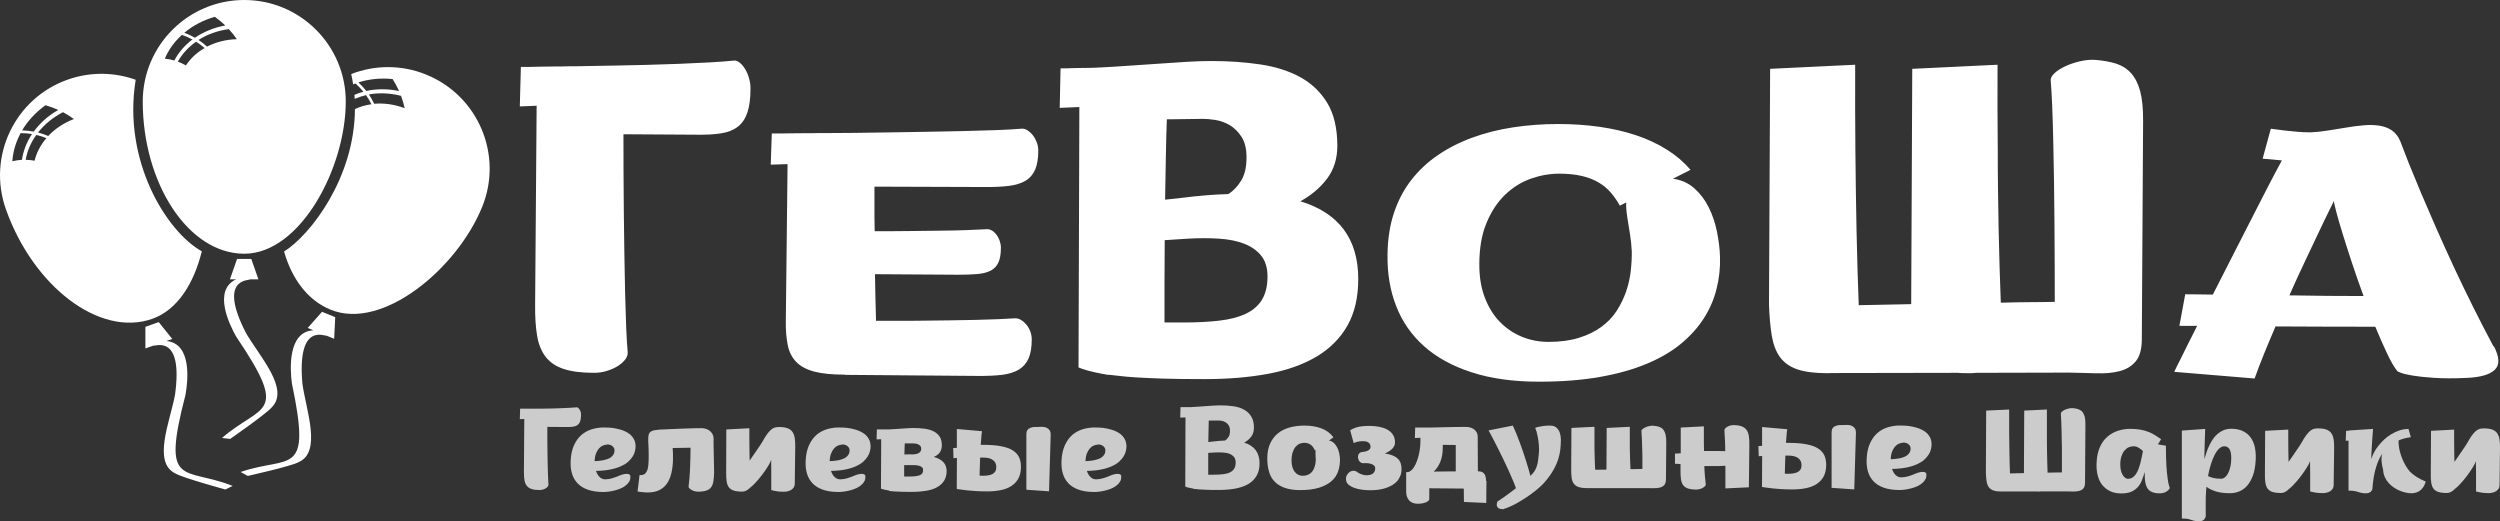 <?xml version="1.0" encoding="UTF-8"?>
<svg xmlns="http://www.w3.org/2000/svg" id="_Слой_2" data-name="Слой 2" width="329.78" height="68.77" viewBox="0 0 329.78 68.77">
  <rect x="0" y="0" width="329.78" height="68.77" fill="#333333" stroke="none"/>
  <defs>
    <style>      .cls-1 {        fill: #ccc;      }      .cls-1, .cls-2 {        stroke-width: 0px;      }      .cls-2 {        fill: #fff;      }    </style>
  </defs>
  <g id="_Слой_1-2" data-name="Слой 1">
    <path class="cls-2" d="M82.24,17.71c0,1.44,0,3.04.01,4.78,0,1.75.02,3.55.04,5.4.02,1.85.04,3.7.07,5.54.03,1.84.06,3.59.1,5.24s.09,3.15.14,4.5c.06,1.35.12,2.45.2,3.3.02.3-.08.61-.31.93-.23.31-.55.6-.97.87-.42.27-.9.48-1.44.65-.54.17-1.11.26-1.69.26-1.67,0-3.02-.17-4.04-.51-1.03-.34-1.82-.88-2.38-1.61-.56-.73-.94-1.66-1.12-2.79-.19-1.13-.28-2.49-.26-4.09l.2-26.23-2.22.09.14-5.21c.8,0,1.58,0,2.33-.03.66-.02,1.36-.03,2.08-.03s1.38,0,1.96-.03h.46c.44,0,1.15,0,2.14-.03.99-.02,2.13-.04,3.42-.06,1.29-.02,2.67-.05,4.14-.09,1.47-.04,2.92-.09,4.36-.14,1.43-.06,2.78-.12,4.04-.19,1.26-.07,2.33-.15,3.2-.24.25-.02.5.08.75.29.26.21.49.48.7.83.21.34.38.74.51,1.18.13.45.2.91.2,1.38,0,1.31-.14,2.37-.41,3.18-.28.81-.7,1.43-1.27,1.87-.57.44-1.3.73-2.19.87-.89.14-1.96.2-3.19.18l-9.71-.06Z"></path>
    <path class="cls-2" d="M111.49,49.42h-.03c-1.67,0-3.02-.13-4.04-.4s-1.82-.69-2.38-1.27c-.56-.58-.94-1.31-1.12-2.2-.19-.89-.28-1.97-.26-3.22l.23-20.68-2.22.07.14-4.11c.78,0,1.55,0,2.31-.02.67-.01,1.36-.02,2.08-.02s1.38,0,1.96-.02h1.34c.76,0,1.8,0,3.12-.02,1.32-.01,2.78-.03,4.37-.06,1.6-.02,3.27-.05,5.01-.08s3.43-.06,5.06-.1c1.62-.04,3.11-.08,4.47-.13,1.36-.05,2.45-.12,3.26-.19.25-.01.5.06.76.23.26.17.49.38.7.65.21.27.38.58.51.93.13.35.2.72.2,1.09,0,1.03-.14,1.87-.41,2.5-.28.64-.7,1.13-1.27,1.47-.57.34-1.3.57-2.19.68-.89.11-1.96.16-3.19.15l-14.55-.05v2.74c0,.93,0,1.98.03,3.14,1.42,0,2.88,0,4.37-.02,1.49-.01,2.9-.03,4.24-.05,1.34-.01,2.55-.04,3.64-.08,1.09-.04,1.96-.08,2.61-.12.21,0,.42.07.64.2s.41.32.58.55c.17.23.31.49.41.79.1.29.16.59.16.89,0,.84-.11,1.49-.33,1.97s-.56.83-1.02,1.07c-.47.24-1.05.39-1.77.45s-1.56.09-2.55.09l-10.94-.07c.02,1.09.04,2.16.06,3.19.02,1.03.05,2.02.08,2.96h2.99c1.08,0,2.19,0,3.33-.02s2.28-.03,3.43-.04c1.15-.01,2.25-.03,3.3-.06,1.05-.02,2.04-.05,2.95-.09.91-.04,1.69-.08,2.34-.12.25-.01.5.05.76.2.26.15.49.35.71.61s.39.55.53.9c.13.35.2.7.2,1.06,0,1.03-.14,1.87-.41,2.5-.28.63-.7,1.13-1.27,1.48-.57.35-1.3.58-2.19.7-.89.11-1.96.16-3.19.15l-17.55-.14Z"></path>
    <path class="cls-2" d="M146.23,49.46c-.68-.11-1.27-.23-1.77-.34-.49-.11-.9-.22-1.22-.31-.38-.11-.7-.23-.97-.34l.11-34.35-2.59.11.11-5.21c.49,0,1,0,1.51-.03.44-.02.93-.03,1.48-.03s1.1,0,1.65-.03c1.23-.06,2.54-.13,3.93-.23,1.39-.1,2.76-.19,4.12-.28,1.36-.1,2.66-.18,3.9-.26,1.24-.08,2.35-.11,3.32-.11,2.28,0,4.43.15,6.45.45,2.02.3,3.78.87,5.28,1.69,1.5.83,2.69,1.97,3.56,3.42.87,1.45,1.31,3.33,1.31,5.62,0,1.71-.46,3.16-1.37,4.36-.91,1.2-2.08,2.18-3.5,2.96,5.09,1.56,7.63,4.98,7.63,10.25,0,2.41-.47,4.45-1.41,6.12-.94,1.67-2.29,3.03-4.04,4.09-1.76,1.05-3.88,1.82-6.38,2.29-2.5.47-5.31.71-8.44.71-2.28,0-4.14-.02-5.58-.07s-2.62-.1-3.52-.16c-.9-.06-1.61-.12-2.14-.19-.52-.07-1-.12-1.44-.16ZM153.64,31.69c-.02,2.07-.03,3.98-.03,5.74v5.11h2.48c1.77,0,3.34-.08,4.73-.24s2.55-.46,3.49-.9c.94-.44,1.66-1.05,2.15-1.85.49-.8.74-1.82.74-3.08,0-1.14-.28-2.06-.84-2.75-.56-.69-1.32-1.22-2.26-1.58s-2.05-.58-3.32-.66-2.61-.08-4.03,0l-3.1.2ZM153.92,15.74c-.06,1.5-.1,3.15-.13,4.96-.03,1.8-.06,3.68-.1,5.64l2.11-.23c2.22-.28,4.3-.46,6.24-.51.65-.42,1.21-1.01,1.68-1.77.47-.76.71-1.77.71-3.05,0-1.16-.22-2.07-.67-2.75-.45-.67-.97-1.19-1.58-1.54-.61-.35-1.24-.57-1.89-.67-.65-.1-1.18-.14-1.58-.14-.72,0-1.48.01-2.28.03-.8.02-1.63.03-2.51.03Z"></path>
    <path class="cls-2" d="M220.71,23.58c1.08.15,2.01.57,2.78,1.25s1.4,1.51,1.89,2.48c.49.97.86,2.04,1.1,3.21s.38,2.3.41,3.41c.04,1.42-.11,2.82-.46,4.19-.34,1.37-.9,2.67-1.68,3.88-.78,1.22-1.79,2.34-3.03,3.36-1.24,1.02-2.75,1.9-4.53,2.64s-3.84,1.32-6.18,1.73-5,.62-7.96.62c-3.42,0-6.39-.41-8.93-1.24-2.54-.82-4.63-1.97-6.28-3.45-1.65-1.47-2.88-3.24-3.67-5.29-.8-2.05-1.18-4.31-1.14-6.78.02-2.02.3-3.85.84-5.48.54-1.63,1.3-3.08,2.29-4.36.99-1.27,2.16-2.37,3.53-3.3,1.37-.93,2.88-1.7,4.54-2.3,1.66-.61,3.45-1.06,5.35-1.35s3.89-.44,5.94-.44c1.92,0,3.74.12,5.48.37,1.74.25,3.35.62,4.84,1.12,1.49.5,2.84,1.13,4.04,1.89,1.21.76,2.24,1.64,3.12,2.66l-2.31,1.17ZM215.24,33.03c-.04-.7-.1-1.36-.2-1.98-.1-.61-.18-1.18-.27-1.69s-.16-1-.21-1.44-.07-.85-.03-1.22l-.85.43c-.36-.64-.76-1.22-1.21-1.74-.45-.52-.98-.96-1.61-1.33-.63-.37-1.36-.65-2.21-.85-.85-.2-1.84-.3-2.98-.3-1.24,0-2.48.22-3.73.66-1.25.44-2.38,1.15-3.39,2.11-1.01.97-1.83,2.21-2.46,3.73-.64,1.52-.95,3.35-.95,5.49,0,1.65.24,3.1.73,4.37s1.14,2.33,1.98,3.19c.84.86,1.81,1.51,2.92,1.97,1.11.45,2.28.67,3.52.67,1.52,0,2.85-.18,4-.54,1.15-.36,2.14-.84,2.96-1.45.83-.61,1.5-1.31,2.02-2.12s.93-1.66,1.24-2.55c.3-.89.51-1.8.61-2.73.1-.93.15-1.82.13-2.67Z"></path>
    <path class="cls-2" d="M233.47,9.08l11.25-.54c-.02,3.87,0,7.72.03,11.53.02,1.63.04,3.33.06,5.08.02,1.76.05,3.51.09,5.27.04,1.76.08,3.47.13,5.15.05,1.68.1,3.24.16,4.69l6.92-.14.14-31.04,11.25-.54c-.02,3.82-.01,7.59.03,11.34,0,1.59,0,3.27.03,5.01.02,1.75.05,3.49.08,5.24.04,1.75.08,3.46.13,5.13.05,1.67.1,3.23.16,4.67,1.27-.04,2.51-.06,3.7-.07,1.2,0,2.33-.02,3.42-.04,0-1.38,0-2.95-.01-4.69-.01-1.74-.02-3.54-.03-5.41-.01-1.87-.03-3.76-.06-5.65-.03-1.9-.06-3.7-.1-5.4-.04-1.7-.08-3.25-.14-4.64s-.12-2.54-.2-3.43c-.02-.3.16-.63.53-.97s.85-.64,1.44-.91c.59-.27,1.23-.48,1.92-.64.69-.16,1.35-.22,1.98-.18,1.02.08,1.93.24,2.72.48.79.25,1.45.66,1.99,1.25.54.59.95,1.39,1.22,2.39.27,1.01.4,2.31.39,3.9l-.17,28.82c0,1.31-.27,2.28-.8,2.92-.53.64-1.24,1.07-2.14,1.3-.89.23-1.91.32-3.06.28-1.15-.04-2.34-.07-3.57-.09l-12.3.03c-.15.02-.3.03-.43.04-.13,0-.27.01-.4.01-.29,0-.56,0-.81-.01-.26,0-.51-.02-.75-.04l-16.66.03c-.1,0-.18,0-.27.01-.09,0-.18.01-.27.01-1.67,0-3-.17-3.99-.51-.99-.34-1.75-.88-2.28-1.61-.53-.73-.89-1.67-1.08-2.81-.19-1.14-.31-2.51-.37-4.1l.15-31.13Z"></path>
    <path class="cls-2" d="M328.97,45.67c.74,1.41.79,2.44.14,3.09-.65.65-1.89,1.01-3.73,1.09-1.73.08-3.17.07-4.33-.01-1.16-.08-2.09-.18-2.81-.3-.71-.12-1.22-.24-1.52-.36-.3-.12-.47-.19-.48-.22-.4-.49-.85-1.26-1.34-2.3-.49-1.04-1.02-2.23-1.57-3.56-1.9,0-3.99,0-6.28-.01-2.29,0-4.58-.02-6.88-.03-.53,1.24-1.04,2.44-1.51,3.6s-.89,2.25-1.25,3.27l-10.6-.88c.23-.49.5-1.06.83-1.68.27-.54.58-1.18.95-1.92s.78-1.56,1.24-2.46h-1.71c-.23,0-.44,0-.63-.02l.77-4.15c.32,0,.8,0,1.42.01.63,0,1.37.02,2.22.03.76-1.5,1.55-3.05,2.38-4.67s1.64-3.2,2.43-4.76,1.56-3.05,2.29-4.47c.73-1.42,1.4-2.69,2.01-3.8l-2.54-.23,1.08-3.95c.06,0,.26.03.6.08.34.05.76.1,1.25.16.49.05,1.04.1,1.62.16.59.05,1.17.08,1.74.08.74-.03,1.51-.11,2.32-.24.81-.13,1.61-.26,2.41-.39.8-.14,1.57-.24,2.32-.3.75-.07,1.44-.05,2.07.05.63.1,1.18.31,1.65.63.47.32.84.81,1.11,1.45.29.76.66,1.73,1.12,2.9.47,1.17,1.01,2.48,1.62,3.93.62,1.45,1.29,3.01,2.02,4.67.73,1.66,1.51,3.37,2.32,5.12.82,1.75,1.67,3.51,2.55,5.28.88,1.77,1.77,3.48,2.66,5.15ZM301.99,38.96c1.71.03,3.4.05,5.08.07,1.68.01,3.25.02,4.71.02-.53-1.45-1.04-2.89-1.51-4.32s-.89-2.73-1.25-3.9c-.36-1.17-.65-2.15-.85-2.93-.21-.79-.3-1.25-.29-1.4-.59,1.18-1.21,2.45-1.85,3.8-.55,1.17-1.18,2.5-1.89,3.99-.71,1.49-1.43,3.05-2.15,4.68Z"></path>
    <g>
      <g>
        <path class="cls-1" d="M72.2,56.27c0,.38,0,.81,0,1.27,0,.46,0,.94.01,1.44,0,.49.01.98.02,1.47,0,.49.02.95.03,1.39.01.44.02.84.04,1.2.01.36.03.65.05.88,0,.08-.02.16-.08.25-.06.08-.15.16-.26.23s-.24.13-.38.17c-.14.04-.29.07-.45.07-.44,0-.8-.04-1.07-.14-.27-.09-.48-.23-.63-.43-.15-.19-.25-.44-.3-.74s-.07-.66-.07-1.09l.05-6.97-.59.02.04-1.38c.21,0,.42,0,.62,0,.18,0,.36,0,.55,0s.37,0,.52,0h.12c.12,0,.31,0,.57,0s.57,0,.91-.01c.34,0,.71-.01,1.1-.02s.78-.02,1.16-.04.74-.03,1.07-.05c.34-.02.62-.04.85-.06.07,0,.13.02.2.08.07.06.13.13.18.22.06.09.1.2.14.31.04.12.05.24.05.37,0,.35-.04.63-.11.84s-.18.38-.34.5c-.15.12-.35.19-.58.23s-.52.05-.85.05l-2.58-.02Z"></path>
        <path class="cls-1" d="M82.31,62.54c.08,0,.17-.02.26-.03.09,0,.18,0,.26.01s.15.04.21.08.1.1.11.18c0,.16,0,.29-.02.4-.02.11-.05.21-.1.29-.04.08-.09.16-.14.22s-.11.12-.17.19c-.18.18-.4.34-.66.47-.26.13-.54.23-.83.31s-.58.14-.86.18c-.29.04-.53.06-.75.06-.81,0-1.5-.1-2.07-.3-.57-.2-1.03-.49-1.37-.85s-.6-.81-.74-1.32c-.15-.51-.2-1.09-.16-1.72.04-.77.19-1.43.44-1.98s.57-.99.96-1.34c.4-.35.85-.6,1.37-.76s1.06-.24,1.63-.24c.17,0,.39,0,.67.02.27.01.56.05.87.11.31.06.61.14.93.25.31.11.59.26.84.44s.45.41.61.69c.16.27.24.6.24.99,0,.19-.03.39-.08.62s-.15.46-.29.69-.34.46-.58.69-.57.42-.95.6-.86.33-1.4.44c-.54.11-1.19.18-1.92.19.06.17.13.33.21.47.09.14.18.26.29.36.11.1.23.17.36.22.13.05.27.07.41.06.28-.01.54-.05.76-.11s.43-.13.62-.2.37-.15.54-.22c.17-.07.34-.12.51-.15ZM80.07,58.65c-.19,0-.38.06-.57.14s-.36.22-.51.39c-.15.18-.28.4-.38.67s-.16.6-.17.98c.15,0,.32-.01.51-.03s.38-.04.58-.08.39-.09.57-.15c.19-.07.35-.15.5-.26.14-.11.26-.24.34-.39.09-.15.13-.33.12-.54,0-.14-.04-.25-.11-.35s-.15-.17-.25-.24-.2-.1-.32-.13c-.11-.03-.22-.04-.31-.03Z"></path>
        <path class="cls-1" d="M84.37,62.65c.06.01.12.02.17.02.12,0,.24-.02.34-.06.11-.04.21-.11.29-.21s.16-.24.23-.42c.06-.18.11-.4.13-.68.03-.32.04-.76.04-1.3,0-.54-.02-1.15-.06-1.81-.01-.33,0-.59.04-.78.04-.19.13-.34.25-.44.12-.1.29-.17.49-.21.21-.04.47-.07.78-.1h.08s.02,0,.04,0c.01,0,.03,0,.04,0,.12,0,.29-.01.53-.02s.52-.02.83-.04c.32-.01.65-.03,1.01-.04.36-.01.71-.03,1.07-.04.36-.01.7-.02,1.02-.03.33,0,.61-.01.85-.01.16,0,.33.02.51.07s.36.13.52.24.29.26.4.45.16.42.16.7c0,.06,0,.11,0,.15,0,.04,0,.09-.01.13l.08,4.12c-.01.45-.05.84-.1,1.16s-.15.58-.3.78-.36.35-.64.44-.64.14-1.09.14c-.16,0-.32-.02-.47-.07s-.29-.1-.4-.17c-.12-.07-.21-.14-.28-.22s-.1-.15-.09-.22c.04-.35.08-.75.12-1.19s.06-.89.08-1.35c.02-.46.03-.92.04-1.36s.02-.85.02-1.22l-2.36.04c.01.27.03.53.04.78s.01.49,0,.73c-.01.69-.09,1.3-.22,1.84s-.33.99-.6,1.37-.61.65-1.02.85-.91.29-1.48.29c-.17,0-.33,0-.48-.02s-.29-.03-.41-.04c-.12-.01-.22-.03-.3-.04s-.13-.02-.16-.03l.26-2.15Z"></path>
        <path class="cls-1" d="M95.81,56.65l3.04-.16c0,.42,0,.87,0,1.34,0,.4,0,.86.01,1.36,0,.51.02,1.03.03,1.56.18-.25.35-.5.52-.75s.33-.48.48-.7.28-.41.4-.59c.12-.18.21-.32.28-.44.23-.41.43-.75.61-.99.18-.25.35-.44.51-.58s.31-.23.45-.28c.14-.05.29-.07.44-.08.04,0,.07,0,.1-.01.03,0,.07,0,.11,0,.45,0,.82.05,1.1.16s.5.27.65.49.25.5.3.83c.05.33.07.73.06,1.18l-.06,4.83c0,.18-.04.33-.13.47s-.2.24-.34.33c-.14.09-.29.15-.47.19s-.35.06-.52.06c-.23,0-.44-.01-.64-.03s-.38-.05-.52-.08c-.17-.03-.33-.07-.48-.11v-2.51c0-.48,0-.97-.01-1.49-.03.06-.05.11-.07.17-.02.06-.05.12-.07.18-.07.14-.16.29-.26.47-.11.18-.23.37-.37.57s-.29.41-.45.62c-.16.21-.33.42-.5.62-.17.2-.35.4-.53.58-.18.18-.36.34-.54.48-.11.13-.26.24-.45.35-.19.11-.39.16-.6.16-.46,0-.83-.05-1.11-.14-.28-.09-.49-.24-.64-.44s-.24-.46-.29-.78c-.04-.32-.07-.71-.06-1.16l.02-5.68Z"></path>
        <path class="cls-1" d="M113.31,62.54c.08,0,.17-.02.26-.03.09,0,.18,0,.26.01s.15.04.21.08.1.1.11.18c0,.16,0,.29-.02.4-.02.11-.05.21-.1.29-.04.08-.09.16-.14.22s-.11.12-.17.19c-.18.18-.4.34-.66.47-.26.13-.54.23-.83.31s-.58.14-.86.18c-.29.04-.53.06-.75.06-.81,0-1.5-.1-2.07-.3-.57-.2-1.03-.49-1.37-.85s-.6-.81-.74-1.32c-.15-.51-.2-1.09-.16-1.72.04-.77.19-1.43.44-1.98s.57-.99.96-1.34c.4-.35.85-.6,1.37-.76s1.06-.24,1.63-.24c.17,0,.39,0,.67.02s.56.05.87.11c.31.06.61.14.93.25.31.11.59.26.84.44s.45.41.61.69c.16.27.24.6.24.99,0,.19-.03.39-.08.62-.05.23-.15.46-.29.69s-.34.46-.58.69-.57.42-.95.6-.86.33-1.4.44c-.54.11-1.19.18-1.92.19.06.17.13.33.21.47.09.14.18.26.29.36s.23.17.36.22c.13.05.27.07.41.06.28-.01.54-.05.76-.11.22-.06.43-.13.62-.2s.37-.15.54-.22.34-.12.51-.15ZM111.08,58.65c-.19,0-.38.06-.57.14s-.36.22-.51.39c-.15.18-.28.4-.38.67s-.16.6-.17.98c.15,0,.32-.01.51-.03s.38-.04.58-.08c.2-.03.39-.09.57-.15.19-.07.35-.15.5-.26.14-.11.26-.24.34-.39.09-.15.13-.33.12-.54,0-.14-.04-.25-.11-.35s-.15-.17-.25-.24-.2-.1-.32-.13c-.11-.03-.22-.04-.31-.03Z"></path>
        <path class="cls-1" d="M117.27,64.7c-.18-.03-.34-.05-.47-.08s-.24-.06-.33-.08c-.1-.03-.19-.05-.26-.08l.03-6.52-.61.02.04-1.32c.2,0,.4,0,.61,0,.17,0,.35,0,.54,0s.36,0,.5,0c.28-.01.57-.03.87-.05.3-.02.6-.04.88-.06s.55-.04.79-.05c.25-.01.44-.02.6-.02.53,0,1.02.03,1.48.09s.86.17,1.2.34c.34.17.61.4.81.7s.29.68.29,1.16c0,.2-.03.38-.08.54s-.12.3-.21.42-.2.23-.33.32-.28.17-.44.24c.57.16.99.4,1.27.7s.42.69.42,1.17c0,.5-.11.92-.33,1.27-.22.35-.52.63-.91.85s-.86.38-1.4.47-1.14.15-1.79.15c-.28,0-.53,0-.75,0-.22,0-.43,0-.62-.01-.38-.01-.73-.03-1.03-.04-.2-.01-.35-.03-.47-.04-.12-.01-.22-.03-.31-.04,0,0,0-.02,0-.02ZM119.27,61.36c0,.28,0,.54,0,.78v.72h.48c.39,0,.72-.01.98-.04s.47-.08.62-.14c.15-.07.26-.15.32-.26.06-.11.1-.24.1-.4s-.04-.27-.13-.36c-.09-.09-.21-.16-.37-.21s-.35-.08-.58-.09-.48-.01-.77,0h-.64ZM119.35,58.49c-.01.23-.02.46-.03.71s-.02.5-.02.75h.09c.37-.02.72-.02,1.07-.01.13,0,.25-.03.38-.05.13-.03.24-.06.34-.12.1-.05.18-.12.24-.21.06-.09.1-.21.1-.35,0-.17-.04-.31-.13-.4s-.2-.17-.33-.22-.26-.08-.41-.09c-.14,0-.27-.01-.38-.01h-.42c-.15,0-.32,0-.49,0Z"></path>
        <path class="cls-1" d="M125.72,59.11l.5-.04v-2.48s3.32.29,3.32.29c-.04.22-.07.49-.09.79-.02.31-.05.64-.08,1.01h.33c.94,0,1.73.06,2.38.19.65.12,1.17.31,1.56.57.39.26.67.58.83.97s.23.85.2,1.39c-.02.53-.15.99-.36,1.37-.22.38-.52.69-.9.94-.38.25-.84.43-1.37.54s-1.12.17-1.77.17c-.57,0-1.08-.01-1.53-.04s-.86-.06-1.2-.1-.62-.07-.85-.11c-.22-.04-.39-.06-.48-.07l.03-.03h-.03s.02-4.06.02-4.06l-.45.03-.04-1.32ZM129.55,62.76c.28,0,.54-.02.78-.05.24-.03.43-.1.6-.19s.29-.21.38-.37c.09-.16.12-.36.11-.6,0-.17-.04-.32-.11-.47s-.17-.27-.31-.38c-.14-.11-.31-.19-.52-.25s-.46-.09-.75-.09h-.21c-.08,0-.15,0-.23,0-.02.45-.04.88-.04,1.28,0,.4-.02.78-.03,1.11h.33s0,0,0,0ZM136.52,56.31c-.26.02-.47.07-.64.14-.17.07-.29.17-.37.31-.08.13-.12.31-.12.54v7.3s2.99.21,2.99.21l.22-7.49c0-.23-.04-.41-.13-.54-.09-.14-.2-.24-.33-.31-.13-.07-.26-.12-.39-.14-.13-.02-.23-.03-.29-.03-.37,0-.68.01-.94.03Z"></path>
        <path class="cls-1" d="M147.06,62.54c.08,0,.17-.02.26-.03.09,0,.18,0,.26.01.08.01.15.04.21.08s.1.1.11.18c0,.16,0,.29-.02.4-.02.11-.05.21-.1.29-.04.08-.09.16-.14.22s-.11.12-.17.19c-.18.18-.4.34-.66.47-.26.13-.54.23-.83.31s-.58.14-.86.18-.53.06-.75.06c-.81,0-1.5-.1-2.07-.3-.57-.2-1.03-.49-1.37-.85-.35-.37-.6-.81-.74-1.32-.15-.51-.2-1.09-.16-1.72.04-.77.19-1.43.44-1.98s.57-.99.96-1.34c.4-.35.85-.6,1.37-.76.51-.16,1.06-.24,1.63-.24.17,0,.39,0,.67.02.27.01.56.05.87.11.3.06.61.14.93.25.31.11.59.26.84.44s.45.41.61.69c.16.27.24.6.24.99,0,.19-.03.39-.08.62s-.15.46-.29.69-.34.46-.58.69-.57.42-.95.6c-.39.18-.85.33-1.4.44-.54.11-1.19.18-1.92.19.06.17.13.33.21.47.09.14.18.26.29.36.11.1.23.17.36.22s.27.07.41.06c.28-.01.54-.05.76-.11.23-.06.43-.13.62-.2s.37-.15.54-.22.34-.12.51-.15ZM144.82,58.65c-.19,0-.38.06-.57.14s-.36.22-.51.39c-.15.18-.28.4-.38.67s-.16.6-.17.98c.15,0,.32-.01.51-.03s.38-.04.58-.08.39-.09.57-.15c.19-.07.35-.15.5-.26s.26-.24.34-.39c.09-.15.13-.33.12-.54,0-.14-.04-.25-.11-.35s-.15-.17-.25-.24c-.1-.06-.2-.1-.32-.13s-.22-.04-.31-.03Z"></path>
      </g>
      <g>
        <path class="cls-1" d="M157.41,64.45c-.18-.03-.34-.06-.47-.09-.13-.03-.24-.06-.33-.08-.1-.03-.19-.06-.26-.09l.03-9.13-.69.03.03-1.38c.13,0,.26,0,.4,0,.12,0,.25,0,.39,0s.29,0,.44,0c.33-.01.68-.03,1.04-.06s.73-.05,1.09-.08c.36-.03.71-.05,1.04-.07s.62-.03.88-.03c.61,0,1.18.04,1.71.12.54.08,1.01.23,1.4.45.4.22.71.52.95.91s.35.88.35,1.49c0,.45-.12.84-.36,1.16s-.55.58-.93.79c1.35.41,2.03,1.32,2.03,2.72,0,.64-.12,1.18-.38,1.63-.25.44-.61.81-1.07,1.09-.47.28-1.03.48-1.7.61s-1.41.19-2.24.19c-.61,0-1.1,0-1.48-.02s-.7-.03-.93-.04c-.24-.01-.43-.03-.57-.05-.14-.01-.27-.03-.38-.04ZM159.38,59.73c0,.55,0,1.06,0,1.53v1.36h.66c.47,0,.89-.02,1.26-.06.37-.04.68-.12.93-.24.25-.12.44-.28.57-.49.13-.21.2-.48.2-.82,0-.3-.07-.55-.22-.73s-.35-.32-.6-.42c-.25-.1-.55-.15-.88-.17s-.69-.02-1.07,0l-.83.05ZM159.45,55.49c-.01.4-.03.84-.03,1.32s-.02.98-.03,1.5l.56-.06c.59-.08,1.14-.12,1.66-.14.17-.11.32-.27.45-.47.13-.2.19-.47.19-.81,0-.31-.06-.55-.18-.73-.12-.18-.26-.31-.42-.41s-.33-.15-.5-.18-.31-.04-.42-.04c-.19,0-.39,0-.61,0-.21,0-.43,0-.67,0Z"></path>
        <path class="cls-1" d="M175.27,58.1c.24.04.45.14.64.3s.33.35.46.58c.12.23.22.48.28.76s.1.56.11.83c0,.57-.07,1.1-.24,1.6-.17.49-.46.93-.87,1.29s-.96.66-1.63.87c-.68.21-1.51.32-2.5.32-.81,0-1.5-.1-2.05-.3-.56-.2-1.01-.48-1.35-.84-.34-.36-.59-.8-.73-1.32-.15-.52-.22-1.09-.22-1.73,0-.77.13-1.43.39-1.98s.6-.99,1.04-1.34c.44-.35.96-.6,1.55-.76.6-.16,1.24-.24,1.92-.24.86,0,1.61.13,2.27.38s1.17.65,1.56,1.17l-.61.43ZM173.55,60.4c0-.2-.01-.39-.02-.57s0-.35,0-.51l-.09.07c-.06-.13-.13-.26-.21-.38-.08-.12-.18-.22-.29-.31s-.24-.16-.38-.21-.31-.08-.5-.08c-.21,0-.41.04-.61.12-.2.08-.38.22-.54.4s-.29.43-.39.73c-.1.3-.15.67-.15,1.11,0,.34.04.63.12.88s.19.46.33.62c.14.16.29.29.47.37s.35.12.53.12c.25,0,.46-.03.64-.1.18-.07.34-.16.47-.28s.24-.26.32-.42.15-.33.2-.5.08-.36.1-.54.02-.36.01-.53Z"></path>
        <path class="cls-1" d="M179.12,62.33s.05.03.11.07.14.08.25.12.22.08.36.12.29.05.45.05c.15,0,.3-.02.43-.05.14-.03.26-.09.36-.16s.18-.17.24-.29c.06-.12.09-.26.09-.43,0-.12-.04-.22-.12-.31s-.19-.16-.33-.22c-.14-.06-.29-.1-.48-.12s-.37-.03-.57-.01c-.15.01-.28,0-.39-.08s-.2-.15-.26-.26c-.06-.11-.1-.23-.12-.36-.02-.13,0-.26.03-.37s.1-.21.2-.29c.1-.08.22-.12.38-.12h0c.07-.01.16-.03.28-.05s.24-.05.35-.1c.11-.05.21-.12.29-.2s.12-.2.12-.35-.03-.28-.1-.37-.15-.17-.24-.22c-.09-.05-.18-.08-.28-.1-.1-.02-.17-.03-.23-.03-.15,0-.29,0-.41.01-.12,0-.24.02-.34.04-.11.02-.21.04-.31.08-.1.03-.2.07-.31.11l-.47-1.67c.11-.08.24-.15.39-.22s.32-.13.51-.19c.2-.06.43-.1.69-.13.26-.03.57-.05.92-.05.43,0,.86.03,1.27.11s.78.19,1.09.36.57.39.76.67.29.63.29,1.06c0,.16-.03.3-.1.44-.07.14-.16.27-.28.39-.12.12-.26.23-.42.33-.16.1-.34.19-.54.27.4.07.74.15,1.02.27.28.11.51.25.68.42.18.17.3.36.38.59.08.22.12.48.12.78,0,.33-.05.63-.16.9s-.25.51-.44.72-.41.38-.67.53-.54.27-.84.37c-.3.1-.62.17-.95.21s-.67.07-1.01.07c-.42,0-.79-.02-1.11-.07-.32-.04-.59-.1-.82-.17s-.42-.14-.57-.22c-.15-.08-.27-.16-.36-.23-.1-.07-.18-.16-.25-.26s-.11-.22-.13-.34c-.02-.12-.03-.24-.01-.36.01-.12.05-.24.11-.34.08-.14.17-.25.28-.35.11-.1.24-.16.37-.2.13-.04.27-.04.41-.01s.27.1.4.22Z"></path>
        <path class="cls-1" d="M196.08,63.42c-.01.95-.02,1.67-.02,2.17,0,.29,0,.54,0,.76l-2.95-.14-.02-1.76-4.55-.04v.83c0,.25,0,.45,0,.59,0,.07-.03.14-.1.21s-.16.14-.29.2-.29.11-.48.15-.41.06-.67.06-.47-.04-.66-.12-.35-.19-.47-.33-.22-.31-.28-.5-.1-.4-.1-.63v-2.59s.07,0,.1,0c.03,0,.06,0,.07,0,.16,0,.32-.08.47-.2.15-.12.29-.29.41-.49.13-.2.24-.43.34-.7s.19-.54.26-.84c.07-.29.13-.6.17-.91s.06-.61.06-.91v-.26c0-.08,0-.15,0-.22l-.73.03.04-1.38c.27,0,.53,0,.77,0,.11,0,.21,0,.32,0,.11,0,.21,0,.31,0s.2,0,.28,0c.09,0,.16,0,.22,0,.13,0,.31,0,.54-.01.23,0,.49-.01.77-.02.28,0,.58-.01.9-.02.32,0,.64-.01.95-.02.32,0,.62-.01.9-.01.29,0,.54,0,.76,0,.15,0,.32.02.5.06s.34.12.5.22c.15.11.28.25.38.42s.15.4.15.66c0,.04,0,.09,0,.13,0,.04,0,.08,0,.12l.02,4.24h.01c.15,0,.29.02.42.05s.25.1.34.2c.1.1.18.23.23.39s.08.38.08.64h0s0,0,0,0ZM190.32,58.68v.34c0,.74-.11,1.38-.33,1.91-.22.53-.51.96-.87,1.28.46,0,.93-.02,1.42-.02.49,0,.99,0,1.49-.01v-1.85c0-.3,0-.58,0-.86,0-.28,0-.53,0-.77l-1.72-.02Z"></path>
        <path class="cls-1" d="M198.36,67.16c-.23.01-.42,0-.57-.07-.07-.03-.13-.06-.18-.11s-.1-.11-.13-.18c-.03-.07-.04-.16-.04-.26,0-.1.03-.23.08-.38.02-.01.11-.07.26-.17s.34-.22.56-.38c.23-.16.48-.34.76-.55s.57-.43.87-.66c-.1-.29-.23-.64-.4-1.04s-.36-.84-.57-1.3c-.21-.46-.44-.94-.67-1.43s-.47-.97-.71-1.44-.46-.91-.68-1.33-.41-.78-.58-1.09l3.2-.63c.15.32.3.67.46,1.05s.31.78.46,1.19c.15.41.3.82.44,1.24.14.41.27.81.39,1.2s.23.75.33,1.08c.1.34.17.63.24.88l.29-.31c.16-.18.29-.37.39-.57s.17-.42.23-.64c.06-.22.1-.45.12-.69s.05-.47.08-.71c.04-.35.04-.72.01-1.09s-.07-.72-.13-1.03-.12-.59-.19-.83c-.07-.23-.13-.39-.17-.47.14-.06.31-.11.51-.15.17-.04.38-.08.62-.11s.54-.04.88-.04c.47,0,.83.2,1.08.61.25.41.35,1.02.28,1.84-.03.96-.23,1.86-.6,2.69s-.9,1.63-1.59,2.4c-.19.21-.42.44-.69.67-.27.24-.56.47-.87.7s-.63.46-.97.68-.67.42-1,.61c-.33.18-.65.35-.96.48-.31.14-.58.24-.83.31Z"></path>
        <path class="cls-1" d="M211.95,56.45l3.04-.15c0,.61,0,1.24,0,1.88,0,.27,0,.56,0,.87,0,.31.01.62.02.94s.02.64.03.96c.01.32.03.63.04.94l1.57-.03c0-.36,0-.76,0-1.19,0-.43,0-.88-.02-1.33s-.03-.89-.04-1.32c-.02-.43-.04-.82-.07-1.18,0-.07.04-.14.14-.23s.23-.16.39-.24.33-.13.52-.17c.19-.04.37-.06.53-.04.27.02.52.06.73.13s.4.18.54.34.26.39.33.67.11.65.1,1.11l-.04,4.78h0c0,.36-.07.62-.22.79-.15.17-.34.28-.59.34-.24.06-.53.09-.85.08-.32,0-.65-.01-.99-.01h-2.96s-.05,0-.07,0c-.02,0-.05,0-.07,0-.06,0-.11,0-.17,0-.06,0-.11,0-.16,0h-4.19s-.05,0-.07,0c-.02,0-.05,0-.07,0-.45,0-.82-.05-1.1-.14s-.49-.24-.64-.44-.25-.46-.29-.78c-.04-.32-.07-.71-.06-1.16l.03-5.42,3.04-.15c0,.63,0,1.26,0,1.92,0,.28,0,.57,0,.89,0,.31.01.63.02.95,0,.32.02.65.03.97s.03.64.04.94c.21,0,.44,0,.68-.01s.51,0,.81-.01v-.07l.03-5.42Z"></path>
        <path class="cls-1" d="M220.98,59.83c.21,0,.45-.01.73-.04v-3.39s3.05-.16,3.05-.16v.97c0,.3,0,.65,0,1.04,0,.39,0,.8.02,1.24.26,0,.5,0,.73,0,.23,0,.43,0,.61,0,.31,0,.58,0,.82.01.24,0,.46,0,.64.02,0-.53-.02-1.04-.04-1.52-.02-.48-.04-.89-.07-1.23,0-.07.02-.14.08-.22s.15-.16.26-.23c.11-.07.24-.13.38-.17s.3-.07.46-.07c.45,0,.82.05,1.1.16s.5.27.65.49c.15.22.26.5.3.83.05.33.07.73.06,1.18l-.06,5.54-3.1.15v-2.99c-.25.02-.55.03-.9.04-.35,0-.78,0-1.28,0-.08,0-.17,0-.27,0-.1,0-.21,0-.33,0,.02.47.04.91.08,1.33.03.42.07.78.11,1.09,0,.07-.02.15-.09.22s-.16.15-.28.22c-.12.07-.25.13-.4.17-.15.04-.31.07-.47.07-.45,0-.82-.05-1.1-.14s-.49-.24-.64-.44c-.15-.2-.24-.46-.29-.78-.04-.32-.07-.71-.06-1.16v-.84c-.25-.03-.49-.04-.73-.04v-1.36Z"></path>
        <path class="cls-1" d="M231.94,58.85l.5-.04v-2.48s3.32.29,3.32.29c-.04.22-.07.49-.09.79-.02.31-.05.64-.08,1.01h.33c.94,0,1.73.06,2.38.19.65.12,1.17.31,1.56.57.39.26.67.58.83.97s.23.85.2,1.39c-.02.53-.15.99-.36,1.37-.22.38-.52.69-.9.94-.38.25-.84.43-1.37.54s-1.12.17-1.77.17c-.57,0-1.08-.01-1.53-.04s-.85-.06-1.2-.1c-.34-.04-.62-.07-.85-.11-.23-.04-.38-.06-.48-.07l.03-.03h-.03s.02-4.06.02-4.06l-.45.03-.04-1.32ZM235.77,62.5c.28,0,.54-.01.78-.05.24-.03.43-.1.6-.19.17-.09.29-.21.38-.37.09-.16.12-.36.11-.6,0-.17-.04-.32-.11-.47s-.17-.27-.31-.38c-.14-.11-.31-.19-.52-.25s-.46-.09-.75-.09h-.21c-.08,0-.15,0-.23,0-.02.45-.04.88-.04,1.28,0,.4-.02.78-.03,1.11h.33s0,0,0,0ZM242.74,56.06c-.26.02-.47.07-.64.14-.17.07-.29.17-.37.31-.08.13-.12.31-.12.54v7.3s2.99.21,2.99.21l.22-7.49c0-.23-.04-.41-.13-.54-.09-.14-.2-.24-.33-.31s-.26-.12-.39-.14c-.13-.02-.23-.03-.29-.03-.36,0-.68.01-.94.03Z"></path>
        <path class="cls-1" d="M253.27,62.28c.08,0,.17-.02.26-.03.09,0,.18,0,.26.01.08.01.15.04.21.08s.1.1.11.18c0,.16,0,.29-.02.4s-.05.21-.1.29c-.04.08-.09.16-.14.22-.05.06-.11.12-.17.19-.18.18-.4.34-.66.47-.26.13-.54.23-.83.31s-.58.14-.86.18-.53.06-.75.06c-.81,0-1.5-.1-2.07-.3s-1.03-.49-1.37-.85c-.35-.37-.6-.81-.74-1.32-.15-.51-.2-1.09-.16-1.72.04-.77.19-1.43.44-1.98s.57-.99.96-1.34c.4-.35.85-.6,1.37-.76s1.06-.24,1.63-.24c.17,0,.39,0,.67.02s.56.05.87.11.61.14.93.25c.31.11.59.26.84.44s.45.41.61.69c.16.27.24.6.24.99,0,.19-.03.39-.08.62s-.15.46-.29.69-.34.46-.58.69-.57.42-.95.6c-.39.18-.85.33-1.4.44-.54.11-1.19.18-1.92.19.06.17.13.33.21.47.09.14.18.26.29.36.11.1.23.17.36.22s.27.07.41.06c.28-.01.54-.05.76-.11.23-.06.43-.13.62-.2.19-.07.37-.15.54-.22.17-.07.34-.12.51-.15ZM251.04,58.4c-.19,0-.38.06-.57.14s-.36.22-.51.39c-.15.18-.28.4-.38.67s-.16.6-.17.98c.15,0,.32-.01.51-.03s.38-.04.58-.08c.2-.03.39-.09.57-.15s.35-.15.5-.26.26-.24.34-.39c.09-.15.13-.33.12-.54,0-.14-.04-.25-.11-.35s-.15-.17-.25-.24c-.1-.06-.2-.1-.32-.13-.11-.03-.22-.04-.31-.03Z"></path>
      </g>
      <g>
        <path class="cls-1" d="M262.04,54.16l2.99-.14c0,1.03,0,2.05,0,3.07,0,.43.01.88.02,1.35,0,.47.01.93.02,1.4.01.47.02.92.03,1.37.01.45.03.86.04,1.24l1.84-.04.04-8.25,2.99-.14c0,1.01,0,2.02,0,3.01,0,.42,0,.87,0,1.33s.01.93.02,1.39.02.92.03,1.36.03.86.04,1.24c.34,0,.67-.02.98-.02.32,0,.62,0,.91-.01,0-.37,0-.78,0-1.24,0-.46,0-.94,0-1.44s0-1-.02-1.5c0-.51-.02-.98-.03-1.44s-.02-.86-.04-1.23-.03-.67-.05-.91c0-.08.04-.17.14-.26.1-.09.23-.17.38-.24.16-.07.33-.13.51-.17s.36-.06.53-.05c.27.02.51.06.72.13s.39.18.53.33c.14.16.25.37.33.64.07.27.11.61.1,1.04l-.05,7.66c0,.35-.07.61-.21.78s-.33.28-.57.34c-.24.06-.51.09-.81.08-.3-.01-.62-.02-.95-.02h-3.27s-.08.02-.11.02c-.04,0-.07,0-.11,0-.08,0-.15,0-.22,0s-.14,0-.2-.01h-4.43s-.05,0-.07.01-.05,0-.07,0c-.44,0-.8-.04-1.06-.14-.26-.09-.46-.23-.61-.43-.14-.19-.24-.44-.29-.75-.05-.3-.08-.67-.1-1.09l.04-8.28Z"></path>
        <path class="cls-1" d="M284.64,58.61c.13.03.26.05.39.07.13.02.24.04.34.06.12.02.23.04.34.05,0,1.01.02,1.87.06,2.57s.1,1.27.16,1.71.12.76.18.96c.06.2.1.32.11.34,0,0-.02.04-.06.12s-.12.15-.22.24-.25.17-.42.24-.39.11-.66.11c-.47,0-.86-.09-1.17-.27s-.53-.49-.64-.92c-.07-.26-.11-.52-.12-.79s-.02-.55-.02-.84c-.11.38-.23.74-.36,1.08-.13.34-.31.64-.54.9s-.52.47-.86.62-.79.23-1.33.23c-.57,0-1.07-.1-1.49-.31-.42-.2-.77-.49-1.05-.85s-.47-.8-.59-1.31-.16-1.06-.12-1.67c.04-.77.19-1.44.44-1.99s.58-1.01.99-1.36c.41-.35.87-.61,1.39-.78.52-.17,1.07-.25,1.64-.25.51,0,.95.04,1.34.11s.74.17,1.06.3c.32.13.61.27.87.44s.52.34.78.52l-.42.67ZM280.76,63.15c.21,0,.39-.06.56-.17.17-.11.31-.26.44-.45s.24-.41.33-.66.18-.51.25-.78c.07-.27.14-.55.19-.82s.11-.54.15-.78c-.19-.18-.39-.32-.59-.44-.2-.12-.41-.18-.64-.18-.22,0-.43.04-.64.13s-.4.24-.57.44c-.17.2-.3.45-.4.76s-.15.67-.15,1.09c0,.28.03.53.08.76.06.23.13.43.23.59.1.17.21.29.34.39s.27.14.41.14Z"></path>
        <path class="cls-1" d="M287.79,56.8l3.1-.22c-.02.52-.04,1.03-.05,1.52-.01.21-.02.43-.02.65s-.01.44-.02.66c0,.21,0,.42-.01.62,0,.2,0,.38,0,.53.08-.27.16-.56.27-.87.1-.31.22-.61.36-.9.14-.3.3-.58.48-.85s.39-.51.63-.71c.24-.2.51-.37.8-.49s.63-.18,1-.18c.6,0,1.11.1,1.54.31.43.21.77.49,1.03.86s.45.81.55,1.32.14,1.07.1,1.68c-.05.81-.17,1.49-.38,2.04s-.47,1-.78,1.34-.66.58-1.05.73c-.39.15-.78.22-1.18.22-.75,0-1.37-.08-1.88-.24s-.92-.36-1.22-.61c-.04.33-.06.67-.08,1-.02.34-.02.68-.02,1.02,0,.03,0,.09,0,.19s0,.22,0,.35c0,.13,0,.28,0,.43s0,.29,0,.43,0,.25,0,.34,0,.14,0,.16c-.02.07-.04.14-.08.22-.04.07-.09.14-.15.2s-.15.11-.26.15-.23.06-.38.06c-.18,0-.33,0-.46-.03-.12-.02-.23-.04-.33-.07-.1-.03-.19-.06-.28-.09s-.19-.06-.3-.09c-.11-.03-.23-.05-.38-.06s-.32-.02-.53-.02v-11.62ZM293.42,58.87c-.24,0-.46.1-.68.3s-.42.48-.6.83c-.18.35-.35.77-.5,1.25s-.27,1-.38,1.55c.2.1.44.18.72.25.28.07.62.1,1.03.1.16,0,.32-.06.48-.19.16-.12.3-.3.42-.53.12-.23.23-.52.3-.85.08-.34.12-.72.12-1.14,0-.56-.08-.96-.24-1.2-.16-.25-.39-.37-.68-.37Z"></path>
        <path class="cls-1" d="M298.81,56.83l3.04-.16c0,.42,0,.87,0,1.34,0,.4,0,.86.01,1.36s.02,1.03.03,1.56c.18-.25.35-.5.52-.75.17-.25.33-.48.48-.7s.28-.41.4-.59.21-.32.28-.44c.23-.41.43-.75.61-.99s.35-.44.51-.58c.16-.14.31-.23.45-.28s.29-.07.44-.08c.04,0,.07,0,.1-.01.03,0,.07,0,.11,0,.45,0,.82.05,1.1.16s.5.27.65.49c.15.22.25.5.3.83s.07.73.06,1.18l-.06,4.83c0,.18-.04.33-.13.47s-.2.24-.34.33c-.14.09-.29.15-.47.19-.17.04-.35.06-.52.06-.23,0-.44-.01-.64-.03s-.38-.05-.52-.08c-.17-.03-.33-.07-.48-.11v-2.51c0-.48,0-.97-.02-1.49-.02.06-.05.11-.07.17-.02.06-.05.12-.07.18-.07.14-.16.29-.27.47-.11.18-.23.37-.37.57s-.29.41-.45.62c-.16.21-.33.42-.5.62-.17.2-.35.4-.53.58s-.36.34-.54.48c-.11.13-.26.24-.45.35-.19.11-.39.16-.6.16-.46,0-.83-.05-1.11-.14-.28-.09-.49-.24-.64-.44-.15-.2-.24-.46-.29-.78-.05-.32-.07-.71-.06-1.16l.03-5.68Z"></path>
        <path class="cls-1" d="M309.46,56.83h.34v-.04l3.23-.21c-.05.52-.08,1.03-.11,1.52-.02.21-.03.43-.04.65s-.02.44-.04.66-.02.42-.03.62,0,.37,0,.53c.08-.27.19-.55.34-.85.15-.3.34-.59.57-.88s.48-.57.77-.84c.29-.27.6-.51.94-.71s.7-.37,1.08-.5.78-.19,1.2-.2l.31,1.09c-.6.08-1.13.22-1.6.42-.02.08-.03.2-.02.36s.03.35.06.56.09.46.16.72c.07.26.16.53.28.81.11.28.25.56.41.84.16.28.35.55.56.81.18.17.35.31.52.44s.34.25.51.35c.17.11.35.2.52.29.18.09.36.17.56.25-.05.18-.12.37-.21.55-.1.18-.22.35-.37.5s-.33.27-.55.36-.46.14-.73.14c-.24,0-.49-.03-.77-.09s-.55-.14-.82-.26c-.27-.11-.53-.26-.78-.43s-.48-.37-.68-.6c-.2-.23-.36-.48-.49-.77s-.2-.6-.22-.94c-.1-.4-.17-.77-.2-1.12s0-.68.08-1c-.24.35-.43.72-.58,1.11s-.27.78-.37,1.18-.17.79-.22,1.18c-.05.39-.1.76-.12,1.12,0,.07-.02.14-.06.21-.04.07-.09.14-.15.2s-.15.11-.26.15-.23.06-.39.06c-.18,0-.33,0-.46-.03-.12-.02-.24-.04-.34-.07s-.19-.06-.28-.09-.18-.06-.3-.08c-.11-.03-.24-.04-.38-.06-.14-.01-.32-.02-.53-.02v-6.59s-.37.01-.37.01l.05-1.32Z"></path>
        <path class="cls-1" d="M320.69,56.83l3.04-.16c0,.42,0,.87,0,1.34,0,.4,0,.86.01,1.36s.02,1.03.03,1.56c.18-.25.35-.5.52-.75.17-.25.33-.48.48-.7s.28-.41.4-.59c.12-.18.21-.32.28-.44.23-.41.43-.75.61-.99.18-.25.35-.44.51-.58.16-.14.31-.23.45-.28s.29-.07.44-.08c.04,0,.07,0,.1-.01.03,0,.07,0,.11,0,.45,0,.82.05,1.1.16s.5.27.65.49c.15.22.25.5.3.83s.07.73.06,1.18l-.06,4.83c0,.18-.04.33-.13.47s-.2.24-.34.33c-.14.09-.29.15-.47.19-.17.04-.35.06-.52.06-.23,0-.44-.01-.64-.03s-.38-.05-.52-.08c-.17-.03-.33-.07-.48-.11v-2.51c0-.48,0-.97-.02-1.49-.02.06-.05.11-.07.17-.02.06-.05.12-.07.18-.07.14-.16.29-.27.47-.11.18-.23.37-.37.57s-.29.41-.45.62c-.16.21-.33.42-.5.62s-.35.4-.53.58-.36.34-.54.48c-.11.13-.26.24-.45.35-.19.11-.39.16-.6.16-.46,0-.83-.05-1.11-.14-.28-.09-.49-.24-.64-.44-.15-.2-.24-.46-.29-.78-.05-.32-.07-.71-.06-1.16l.03-5.68Z"></path>
      </g>
    </g>
    <path class="cls-2" d="M17.89,10.52c-2.79-1-5.94-1.08-8.95-.02C1.96,12.96-1.69,20.61.77,27.58c3.58,10.15,12.34,16.94,19.31,14.48,3.33-1.17,5.5-4.67,6.54-8.91-4.67-2.6-10.47-11.97-8.72-22.63ZM6,13.88c.59.17,1.15.38,1.69.62-1.36.77-2.45,1.77-3.24,2.86-.49-.09-1-.15-1.53-.16.72-1.22,1.75-2.36,3.08-3.32ZM1.63,21.28c.07-1.21.43-2.49,1.09-3.72.52,0,1.02.04,1.5.12-.73,1.1-1.16,2.27-1.32,3.4-.41.02-.84.09-1.27.19ZM4.55,21.2c-.37-.07-.76-.12-1.16-.12.18-1.09.64-2.23,1.4-3.28.47.11.91.25,1.33.42-.8.94-1.32,1.97-1.56,2.99ZM6.36,17.94c-.42-.18-.87-.34-1.34-.46.81-1.03,1.91-1.97,3.29-2.68.51.27.99.57,1.44.9-1.39.53-2.53,1.33-3.38,2.23ZM30.7,64.09l-.97.48s-5.66-1.55-6.56-2.1c-3.12-1.45-.72-6.91-.08-10.41,1.1-8.06-2.62-6.36-2.89-6.46l-1.02.36v-2.85s1.76-.62,1.76-.62l1.78,2.22-.76.27c3.41.34,2.82,5.35,2.51,7.1-3.24,12.44-.21,9.47,6.2,12.01ZM56.22,9.84c-3.3-1.34-6.82-1.27-9.89-.07.1.45.19.91.25,1.36.1-.04.2-.08.31-.12.39.35.74.71,1.05,1.09-.42.11-.81.25-1.19.41.01.18.03.35.04.53.47-.2.97-.37,1.49-.49.28.39.52.79.72,1.2-.79.11-1.53.33-2.18.64-.05,9.08-5.88,16.62-9.35,18.79,1.04,3.63,3.13,6.45,6.16,7.68,6.85,2.78,16.67-5.44,19.97-13.56,2.79-6.85-.51-14.66-7.36-17.45ZM47.28,10.87c1.35-.43,2.88-.61,4.51-.44.33.52.61,1.05.85,1.58-1.53-.32-3.01-.3-4.32-.01-.31-.39-.65-.77-1.04-1.13ZM49.36,13.69c-.19-.42-.43-.83-.7-1.23,1.29-.24,2.74-.2,4.24.18.2.54.36,1.09.48,1.63-1.39-.52-2.77-.69-4.01-.58ZM42.48,41.13l1.74.71-.14,2.85-1-.41c-.27.09-3.9-1.78-3.19,6.32.48,3.52,2.62,9.09-.56,10.39-.92.51-6.65,1.79-6.65,1.79l-.94-.52c6.52-2.24,9.41.87,6.76-11.71-.23-1.76-.58-6.79,2.84-6.98l-.75-.31,1.89-2.13ZM32.22,0c-7.39,0-13.39,5.99-13.39,13.39,0,10.76,5.99,20.08,13.39,20.08s13.39-11.32,13.39-20.08c0-7.39-5.99-13.39-13.39-13.39ZM28.33,2.21c.5.36.96.74,1.39,1.15-1.54.28-2.9.86-4.01,1.62-.43-.25-.89-.47-1.39-.66,1.08-.91,2.44-1.65,4.01-2.1ZM21.74,7.74c.47-1.12,1.23-2.21,2.26-3.14.49.17.95.38,1.38.61-1.06.8-1.86,1.76-2.38,2.77-.4-.12-.82-.2-1.26-.24ZM24.52,8.63c-.33-.19-.68-.36-1.06-.5.54-.97,1.35-1.89,2.41-2.63.41.26.78.54,1.12.84-1.07.61-1.9,1.42-2.47,2.3ZM27.31,6.15c-.34-.31-.71-.61-1.12-.88,1.11-.71,2.46-1.22,3.99-1.43.39.42.75.87,1.06,1.33-1.49.04-2.82.41-3.93.98ZM35.84,53.74c-.66.81-5.48,4.16-5.48,4.16l-1.07-.13c5.2-4.53,9.05-2.74,1.85-13.39-.87-1.55-3.09-6.08,0-7.53h-.81l.94-2.69h1.88l.94,2.69h-1.08c-.22.18-4.29-.18-.57,7.06,1.77,3.08,5.85,7.43,3.39,9.84Z"></path>
  </g>
</svg>
